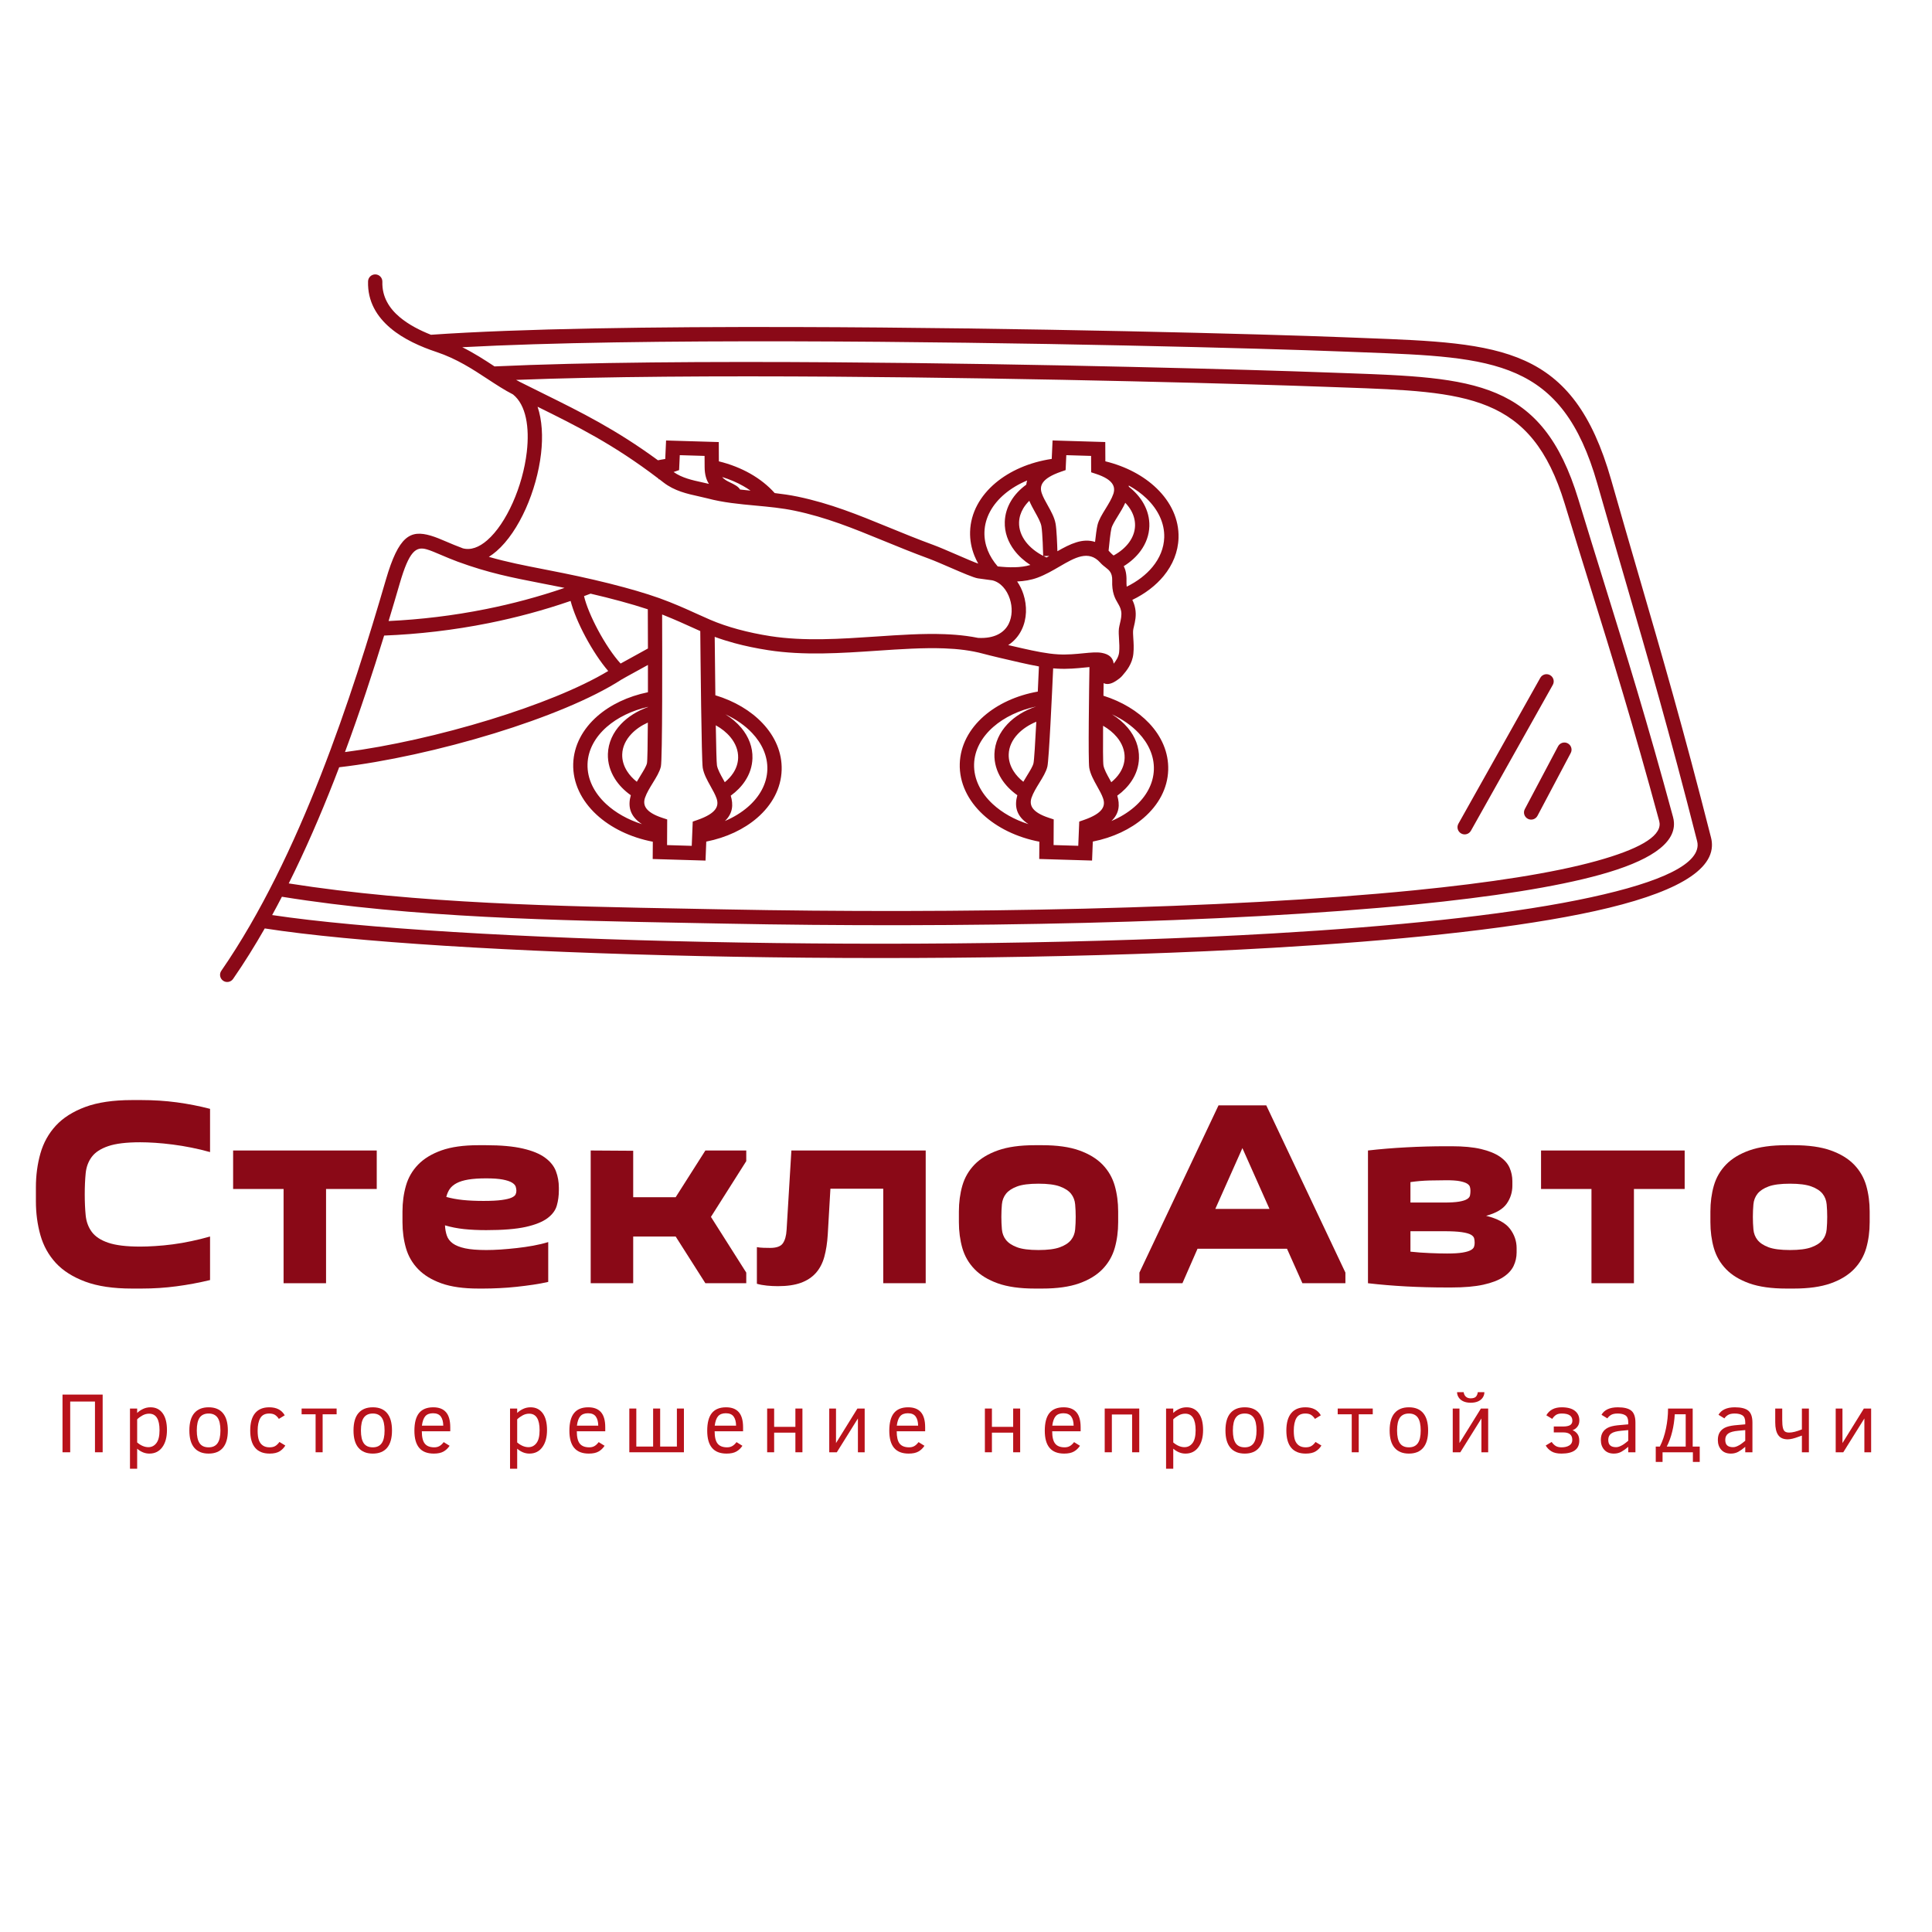 <?xml version="1.0" encoding="UTF-8" standalone="no"?> <svg xmlns="http://www.w3.org/2000/svg" xmlns:xlink="http://www.w3.org/1999/xlink" version="1.1" width="500" height="500" viewBox="0 0 500 500" xml:space="preserve"> <desc>Created with Fabric.js 3.6.3</desc> <defs> </defs> <g transform="matrix(1 0 0 1 246.581 310.518)" style=""><path fill="#8A0917" opacity="1" d="M-237.29 0.35L-237.29-3.22Q-237.29-7.89-236.12-12.01Q-234.95-16.13-232.14-19.19Q-229.32-22.25-224.51-24.04Q-219.70-25.82-212.42-25.82L-212.42-25.82L-209.95-25.82Q-205.28-25.82-200.88-25.24Q-196.48-24.65-192.22-23.55L-192.22-23.55L-192.22-12.36Q-194.63-13.04-197.07-13.52Q-199.50-14.01-201.87-14.31Q-204.25-14.62-206.41-14.76Q-208.57-14.90-210.29-14.90L-210.29-14.90Q-215.65-14.90-218.57-13.90Q-221.49-12.91-222.83-11.12Q-224.17-9.33-224.41-6.86Q-224.65-4.39-224.65-1.43L-224.65-1.43Q-224.65 1.52-224.41 3.99Q-224.17 6.47-222.83 8.29Q-221.49 10.11-218.57 11.10Q-215.65 12.10-210.29 12.10L-210.29 12.10Q-208.57 12.10-206.41 11.96Q-204.25 11.83-201.87 11.52Q-199.50 11.21-197.07 10.69Q-194.63 10.18-192.22 9.49L-192.22 9.49L-192.22 20.76Q-196.48 21.79-200.88 22.37Q-205.28 22.96-209.95 22.96L-209.95 22.96L-212.42 22.96Q-219.70 22.96-224.51 21.17Q-229.32 19.38-232.14 16.33Q-234.95 13.27-236.12 9.15Q-237.29 5.02-237.29 0.35L-237.29 0.35Z"></path><path fill="#8A0917" opacity="1" d="M-162.20 21.58L-173.19 21.58L-173.19-2.81L-186.25-2.81L-186.25-12.77L-149.08-12.77L-149.08-2.81L-162.20-2.81L-162.20 21.58Z"></path><path fill="#8A0917" opacity="1" d="M-121.46 22.96L-122.77 22.96Q-128.54 22.96-132.32 21.62Q-136.09 20.28-138.36 17.94Q-140.63 15.60-141.52 12.48Q-142.42 9.35-142.42 5.78L-142.42 5.78L-142.42 3.03Q-142.42-0.54-141.52-3.67Q-140.63-6.79-138.36-9.13Q-136.09-11.46-132.32-12.80Q-128.54-14.14-122.77-14.14L-122.77-14.14L-120.84-14.14Q-115.00-14.14-111.29-13.28Q-107.58-12.43-105.52-10.91Q-103.46-9.40-102.71-7.41Q-101.95-5.42-101.95-3.15L-101.95-3.15L-101.95-2.46Q-101.95-0.40-102.47 1.45Q-102.98 3.31-104.90 4.75Q-106.83 6.19-110.57 7.02Q-114.32 7.84-120.77 7.84L-120.77 7.84Q-123.87 7.84-126.48 7.57Q-129.09 7.29-131.42 6.60L-131.42 6.60Q-131.35 8.05-130.94 9.25Q-130.53 10.45-129.40 11.28Q-128.26 12.10-126.20 12.55Q-124.14 12.99-120.71 12.99L-120.71 12.99Q-119.06 12.99-117.03 12.86Q-115.00 12.72-112.84 12.48Q-110.68 12.24-108.58 11.86Q-106.49 11.48-104.70 10.93L-104.70 10.93L-104.70 21.24Q-106.49 21.65-108.58 21.96Q-110.68 22.27-112.91 22.51Q-115.14 22.75-117.34 22.85Q-119.54 22.96-121.46 22.96L-121.46 22.96ZM-120.77-5.56L-120.77-5.56Q-123.52-5.56-125.38-5.25Q-127.23-4.94-128.40-4.32Q-129.57-3.70-130.19-2.81Q-130.80-1.91-131.08-0.75L-131.08-0.75Q-129.09-0.20-126.79 0.04Q-124.48 0.28-121.46 0.28L-121.46 0.28Q-118.44 0.28-116.72 0.04Q-115.00-0.20-114.18-0.57Q-113.36-0.95-113.15-1.40Q-112.94-1.85-112.94-2.33L-112.94-2.33Q-112.94-2.81-113.11-3.39Q-113.29-3.97-114.08-4.46Q-114.87-4.94-116.45-5.25Q-118.03-5.56-120.77-5.56Z"></path><path fill="#8A0917" opacity="1" d="M-53.45 21.58L-64.03 21.58L-71.72 9.49L-82.71 9.49L-82.71 21.58L-93.71 21.58L-93.71-12.77L-82.71-12.70L-82.71-0.68L-71.72-0.68L-64.03-12.77L-53.45-12.77L-53.45-10.02L-62.59 4.41L-53.45 18.83L-53.45 21.58Z"></path><path fill="#8A0917" opacity="1" d="M-47.27 12.44L-47.27 12.44Q-44.79 12.44-43.97 11.24Q-43.14 10.04-43.01 7.77L-43.01 7.77L-41.77-12.77L-7.01-12.77L-7.01 21.58L-18.00 21.58L-18.00-2.88L-31.67-2.88L-32.36 9.01Q-32.56 12.24-33.25 14.75Q-33.94 17.25-35.45 18.94Q-36.96 20.62-39.33 21.48Q-41.70 22.34-45.27 22.34L-45.27 22.34Q-46.65 22.34-48.09 22.20Q-49.53 22.06-50.70 21.72L-50.70 21.72L-50.70 12.24Q-49.94 12.38-48.98 12.41Q-48.02 12.44-47.27 12.44Z"></path><path fill="#8A0917" opacity="1" d="M1.58 5.78L1.58 3.03Q1.58-0.54 2.47-3.67Q3.37-6.79 5.63-9.13Q7.90-11.46 11.68-12.80Q15.46-14.14 21.23-14.14L21.23-14.14L23.15-14.14Q28.92-14.14 32.70-12.80Q36.48-11.46 38.75-9.13Q41.01-6.79 41.91-3.67Q42.80-0.54 42.80 3.03L42.80 3.03L42.80 5.78Q42.80 9.35 41.91 12.48Q41.01 15.60 38.75 17.94Q36.48 20.28 32.70 21.62Q28.92 22.96 23.15 22.96L23.15 22.96L21.23 22.96Q15.46 22.96 11.68 21.62Q7.90 20.28 5.63 17.94Q3.37 15.60 2.47 12.48Q1.58 9.35 1.58 5.78L1.58 5.78ZM12.57 4.41L12.57 4.41Q12.57 6.06 12.71 7.64Q12.85 9.22 13.77 10.38Q14.70 11.55 16.63 12.27Q18.55 12.99 22.19 12.99L22.19 12.99Q25.76 12.99 27.72 12.27Q29.68 11.55 30.61 10.38Q31.53 9.22 31.67 7.64Q31.81 6.06 31.81 4.41L31.81 4.41Q31.81 2.76 31.67 1.18Q31.53-0.40 30.61-1.57Q29.68-2.74 27.72-3.46Q25.76-4.18 22.19-4.18L22.19-4.18Q18.55-4.18 16.63-3.46Q14.70-2.74 13.77-1.57Q12.85-0.40 12.71 1.18Q12.57 2.76 12.57 4.41Z"></path><path fill="#8A0917" opacity="1" d="M59.43 21.58L48.30 21.58L48.30 18.83L68.77-24.45L81.13-24.45L101.61 18.83L101.61 21.58L90.48 21.58L86.49 12.65L63.34 12.65L59.43 21.58ZM67.94 2.35L81.96 2.35L74.95-13.39L67.94 2.35Z"></path><path fill="#8A0917" opacity="1" d="M107.45 21.58L107.45-12.77Q112.19-13.32 117.37-13.59Q122.56-13.87 127.58-13.87L127.58-13.87L129.09-13.87Q133.69-13.87 136.71-13.15Q139.74-12.43 141.56-11.19Q143.38-9.95 144.10-8.30Q144.82-6.65 144.82-4.80L144.82-4.80L144.82-3.70Q144.82-1.09 143.34 1.01Q141.87 3.10 138.02 4.13L138.02 4.13Q142.48 5.23 144.20 7.50Q145.92 9.77 145.92 12.51L145.92 12.51L145.92 13.61Q145.92 15.47 145.13 17.12Q144.34 18.76 142.45 20.00Q140.56 21.24 137.30 21.96Q134.03 22.68 129.09 22.68L129.09 22.68L127.58 22.68Q122.56 22.68 117.37 22.41Q112.19 22.13 107.45 21.58L107.45 21.58ZM127.10 8.12L118.44 8.12L118.44 13.41Q120.91 13.68 123.49 13.78Q126.06 13.89 127.92 13.89L127.92 13.89Q130.46 13.89 131.90 13.65Q133.35 13.41 134.03 13.03Q134.72 12.65 134.89 12.17Q135.06 11.69 135.06 11.14L135.06 11.14Q135.06 10.52 134.93 9.97Q134.79 9.42 134.07 9.01Q133.35 8.60 131.70 8.36Q130.05 8.12 127.10 8.12L127.10 8.12ZM127.78-5.07L127.78-5.07Q126.00-5.07 123.42-5.01Q120.84-4.94 118.44-4.59L118.44-4.59L118.44 0.70L127.10 0.70Q129.64 0.70 131.05 0.46Q132.45 0.22 133.11-0.20Q133.76-0.61 133.86-1.16Q133.97-1.71 133.97-2.33L133.97-2.33Q133.97-2.88 133.83-3.36Q133.69-3.84 133.07-4.22Q132.45-4.59 131.22-4.83Q129.98-5.07 127.78-5.07Z"></path><path fill="#8A0917" opacity="1" d="M176.28 21.58L165.29 21.58L165.29-2.81L152.24-2.81L152.24-12.77L189.41-12.77L189.41-2.81L176.28-2.81L176.28 21.58Z"></path><path fill="#8A0917" opacity="1" d="M196.07 5.78L196.07 3.03Q196.07-0.54 196.96-3.67Q197.86-6.79 200.12-9.13Q202.39-11.46 206.17-12.80Q209.95-14.14 215.72-14.14L215.72-14.14L217.64-14.14Q223.41-14.14 227.19-12.80Q230.97-11.46 233.24-9.13Q235.50-6.79 236.40-3.67Q237.29-0.54 237.29 3.03L237.29 3.03L237.29 5.78Q237.29 9.35 236.40 12.48Q235.50 15.60 233.24 17.94Q230.97 20.28 227.19 21.62Q223.41 22.96 217.64 22.96L217.64 22.96L215.72 22.96Q209.95 22.96 206.17 21.62Q202.39 20.28 200.12 17.94Q197.86 15.60 196.96 12.48Q196.07 9.35 196.07 5.78L196.07 5.78ZM207.06 4.41L207.06 4.41Q207.06 6.06 207.20 7.64Q207.34 9.22 208.26 10.38Q209.19 11.55 211.12 12.27Q213.04 12.99 216.68 12.99L216.68 12.99Q220.25 12.99 222.21 12.27Q224.17 11.55 225.10 10.38Q226.02 9.22 226.16 7.64Q226.30 6.06 226.30 4.41L226.30 4.41Q226.30 2.76 226.16 1.18Q226.02-0.40 225.10-1.57Q224.17-2.74 222.21-3.46Q220.25-4.18 216.68-4.18L216.68-4.18Q213.04-4.18 211.12-3.46Q209.19-2.74 208.26-1.57Q207.34-0.40 207.20 1.18Q207.06 2.76 207.06 4.41Z"></path></g><g transform="matrix(1 0 0 1 250.148 368.908)" style=""><path fill="#B9121B" opacity="1" d="M-231.98 6.94L-233.97 6.94L-233.97-7.99L-223.58-7.99L-223.58 6.94L-225.57 6.94L-225.57-6.19L-231.98-6.19L-231.98 6.94Z"></path><path fill="#B9121B" opacity="1" d="M-206.94 1.20L-206.94 1.20Q-206.94 3.99-208.15 5.63Q-209.37 7.28-211.49 7.28L-211.49 7.28Q-213.19 7.28-214.65 6.01L-214.65 6.01L-214.65 11.20L-216.51 11.20L-216.51-4.38L-214.65-4.38L-214.65-3.24Q-214.02-3.86-213.12-4.28Q-212.23-4.70-211.20-4.70L-211.20-4.70Q-209.18-4.70-208.06-3.17Q-206.94-1.65-206.94 1.20ZM-208.86 1.24L-208.86 1.24Q-208.86-3.05-211.56-3.05L-211.56-3.05Q-212.44-3.05-213.25-2.61Q-214.06-2.17-214.65-1.59L-214.65-1.59L-214.65 4.40Q-213.21 5.62-211.74 5.62L-211.74 5.62Q-210.48 5.62-209.67 4.56Q-208.86 3.50-208.86 1.24Z"></path><path fill="#B9121B" opacity="1" d="M-191.18 1.31L-191.18 1.31Q-191.18 4.26-192.45 5.77Q-193.72 7.28-196.15 7.28L-196.15 7.28Q-198.58 7.28-199.86 5.78Q-201.14 4.29-201.14 1.31L-201.14 1.31Q-201.14-1.72-199.85-3.21Q-198.56-4.70-196.15-4.70L-196.15-4.70Q-193.71-4.70-192.45-3.18Q-191.18-1.67-191.18 1.31ZM-193.10 1.31L-193.10 1.31Q-193.10-1.00-193.86-2.05Q-194.63-3.09-196.15-3.09L-196.15-3.09Q-197.71-3.09-198.47-2.04Q-199.22-0.99-199.22 1.31L-199.22 1.31Q-199.22 3.52-198.49 4.59Q-197.77 5.66-196.15 5.66L-196.15 5.66Q-194.60 5.66-193.85 4.60Q-193.10 3.54-193.10 1.31Z"></path><path fill="#B9121B" opacity="1" d="M-177.83 4.27L-176.31 5.19Q-176.84 6.10-177.78 6.69Q-178.72 7.28-180.37 7.28L-180.37 7.28Q-182.86 7.28-184.12 5.77Q-185.39 4.27-185.39 1.31L-185.39 1.31Q-185.39-1.65-184.14-3.17Q-182.88-4.70-180.45-4.70L-180.45-4.70Q-177.65-4.70-176.46-2.63L-176.46-2.63L-177.98-1.70Q-178.41-2.36-178.97-2.73Q-179.54-3.09-180.47-3.09L-180.47-3.09Q-182.10-3.09-182.78-1.91Q-183.47-0.73-183.47 1.35L-183.47 1.35Q-183.47 2.94-183.14 3.82Q-182.82 4.71-182.13 5.18Q-181.45 5.66-180.39 5.66L-180.39 5.66Q-179.48 5.66-178.91 5.32Q-178.34 4.98-177.83 4.27L-177.83 4.27Z"></path><path fill="#B9121B" opacity="1" d="M-163.03-4.38L-163.03-2.89L-166.65-2.89L-166.65 6.94L-168.47 6.94L-168.47-2.89L-172.09-2.89L-172.09-4.38L-163.03-4.38Z"></path><path fill="#B9121B" opacity="1" d="M-148.70 1.31L-148.70 1.31Q-148.70 4.26-149.96 5.77Q-151.23 7.28-153.66 7.28L-153.66 7.28Q-156.09 7.28-157.37 5.78Q-158.66 4.29-158.66 1.31L-158.66 1.31Q-158.66-1.72-157.37-3.21Q-156.08-4.70-153.66-4.70L-153.66-4.70Q-151.22-4.70-149.96-3.18Q-148.70-1.67-148.70 1.31ZM-150.62 1.31L-150.62 1.31Q-150.62-1.00-151.38-2.05Q-152.14-3.09-153.66-3.09L-153.66-3.09Q-155.22-3.09-155.98-2.04Q-156.74-0.99-156.74 1.31L-156.74 1.31Q-156.74 3.52-156.01 4.59Q-155.28 5.66-153.66 5.66L-153.66 5.66Q-152.12 5.66-151.37 4.60Q-150.62 3.54-150.62 1.31Z"></path><path fill="#B9121B" opacity="1" d="M-133.62 1.50L-140.98 1.50Q-140.98 3.75-140.21 4.70Q-139.45 5.66-137.75 5.66L-137.75 5.66Q-137.00 5.66-136.43 5.34Q-135.85 5.02-135.32 4.31L-135.32 4.31L-133.79 5.26Q-134.44 6.23-135.37 6.75Q-136.30 7.28-137.88 7.28L-137.88 7.28Q-140.41 7.28-141.65 5.81Q-142.90 4.34-142.90 1.37L-142.90 1.37Q-142.90-1.73-141.69-3.22Q-140.47-4.70-138.02-4.70L-138.02-4.70Q-135.82-4.70-134.72-3.43Q-133.62-2.17-133.62 0.47L-133.62 0.47L-133.62 1.50ZM-140.96 0.05L-135.43 0.05Q-135.45-1.47-136.07-2.32Q-136.70-3.16-138.09-3.16L-138.09-3.16Q-139.41-3.16-140.08-2.40Q-140.74-1.64-140.96 0.05L-140.96 0.05Z"></path><path fill="#B9121B" opacity="1" d=""></path><path fill="#B9121B" opacity="1" d="M-108.58 1.20L-108.58 1.20Q-108.58 3.99-109.80 5.63Q-111.01 7.28-113.14 7.28L-113.14 7.28Q-114.83 7.28-116.30 6.01L-116.30 6.01L-116.30 11.20L-118.15 11.20L-118.15-4.38L-116.30-4.38L-116.30-3.24Q-115.66-3.86-114.77-4.28Q-113.87-4.70-112.84-4.70L-112.84-4.70Q-110.83-4.70-109.70-3.17Q-108.58-1.65-108.58 1.20ZM-110.50 1.24L-110.50 1.24Q-110.50-3.05-113.20-3.05L-113.20-3.05Q-114.09-3.05-114.89-2.61Q-115.70-2.17-116.30-1.59L-116.30-1.59L-116.30 4.40Q-114.85 5.62-113.38 5.62L-113.38 5.62Q-112.12 5.62-111.31 4.56Q-110.50 3.50-110.50 1.24Z"></path><path fill="#B9121B" opacity="1" d="M-93.51 1.50L-100.87 1.50Q-100.87 3.75-100.10 4.70Q-99.33 5.66-97.64 5.66L-97.64 5.66Q-96.88 5.66-96.31 5.34Q-95.74 5.02-95.21 4.31L-95.21 4.31L-93.68 5.26Q-94.33 6.23-95.25 6.75Q-96.18 7.28-97.77 7.28L-97.77 7.28Q-100.29 7.28-101.54 5.81Q-102.79 4.34-102.79 1.37L-102.79 1.37Q-102.79-1.73-101.57-3.22Q-100.36-4.70-97.91-4.70L-97.91-4.70Q-95.71-4.70-94.61-3.43Q-93.51-2.17-93.51 0.47L-93.51 0.47L-93.51 1.50ZM-100.84 0.05L-95.32 0.05Q-95.34-1.47-95.96-2.32Q-96.58-3.16-97.97-3.16L-97.97-3.16Q-99.30-3.16-99.96-2.40Q-100.63-1.64-100.84 0.05L-100.84 0.05Z"></path><path fill="#B9121B" opacity="1" d="M-79.30 5.46L-74.97 5.46L-74.97-4.38L-73.15-4.38L-73.15 6.94L-87.28 6.94L-87.28-4.38L-85.47-4.38L-85.47 5.46L-81.12 5.46L-81.12-4.38L-79.30-4.38L-79.30 5.46Z"></path><path fill="#B9121B" opacity="1" d="M-57.84 1.50L-65.20 1.50Q-65.20 3.75-64.43 4.70Q-63.67 5.66-61.97 5.66L-61.97 5.66Q-61.22 5.66-60.65 5.34Q-60.07 5.02-59.54 4.31L-59.54 4.31L-58.01 5.26Q-58.66 6.23-59.59 6.75Q-60.52 7.28-62.10 7.28L-62.10 7.28Q-64.63 7.28-65.87 5.81Q-67.12 4.34-67.12 1.37L-67.12 1.37Q-67.12-1.73-65.91-3.22Q-64.69-4.70-62.24-4.70L-62.24-4.70Q-60.04-4.70-58.94-3.43Q-57.84-2.17-57.84 0.47L-57.84 0.47L-57.84 1.50ZM-65.18 0.05L-59.65 0.05Q-59.67-1.47-60.29-2.32Q-60.91-3.16-62.31-3.16L-62.31-3.16Q-63.63-3.16-64.30-2.40Q-64.96-1.64-65.18 0.05L-65.18 0.05Z"></path><path fill="#B9121B" opacity="1" d="M-42.48-4.38L-42.48 6.94L-44.30 6.94L-44.30 1.86L-49.80 1.86L-49.80 6.94L-51.61 6.94L-51.61-4.38L-49.80-4.38L-49.80 0.36L-44.30 0.36L-44.30-4.38L-42.48-4.38Z"></path><path fill="#B9121B" opacity="1" d="M-28.12-1.81L-33.58 6.94L-35.54 6.94L-35.54-4.38L-33.79-4.38L-33.79 4.56L-28.25-4.38L-26.37-4.38L-26.37 6.94L-28.12 6.94L-28.12-1.81Z"></path><path fill="#B9121B" opacity="1" d="M-10.72 1.50L-18.08 1.50Q-18.08 3.75-17.32 4.70Q-16.55 5.66-14.86 5.66L-14.86 5.66Q-14.10 5.66-13.53 5.34Q-12.96 5.02-12.43 4.31L-12.43 4.31L-10.90 5.26Q-11.54 6.23-12.47 6.75Q-13.40 7.28-14.99 7.28L-14.99 7.28Q-17.51 7.28-18.76 5.81Q-20.00 4.34-20.00 1.37L-20.00 1.37Q-20.00-1.73-18.79-3.22Q-17.57-4.70-15.13-4.70L-15.13-4.70Q-12.92-4.70-11.82-3.43Q-10.72-2.17-10.72 0.47L-10.72 0.47L-10.72 1.50ZM-18.06 0.05L-12.54 0.05Q-12.56-1.47-13.18-2.32Q-13.80-3.16-15.19-3.16L-15.19-3.16Q-16.52-3.16-17.18-2.40Q-17.84-1.64-18.06 0.05L-18.06 0.05Z"></path><path fill="#B9121B" opacity="1" d=""></path><path fill="#B9121B" opacity="1" d="M13.87-4.38L13.87 6.94L12.06 6.94L12.06 1.86L6.56 1.86L6.56 6.94L4.74 6.94L4.74-4.38L6.56-4.38L6.56 0.36L12.06 0.36L12.06-4.38L13.87-4.38Z"></path><path fill="#B9121B" opacity="1" d="M29.52 1.50L22.16 1.50Q22.16 3.75 22.93 4.70Q23.69 5.66 25.39 5.66L25.39 5.66Q26.14 5.66 26.71 5.34Q27.29 5.02 27.82 4.31L27.82 4.31L29.35 5.26Q28.70 6.23 27.77 6.75Q26.84 7.28 25.26 7.28L25.26 7.28Q22.73 7.28 21.49 5.81Q20.24 4.34 20.24 1.37L20.24 1.37Q20.24-1.73 21.45-3.22Q22.67-4.70 25.12-4.70L25.12-4.70Q27.32-4.70 28.42-3.43Q29.52-2.17 29.52 0.47L29.52 0.47L29.52 1.50ZM22.18 0.05L27.71 0.05Q27.69-1.47 27.07-2.32Q26.45-3.16 25.05-3.16L25.05-3.16Q23.73-3.16 23.06-2.40Q22.40-1.64 22.18 0.05L22.18 0.05Z"></path><path fill="#B9121B" opacity="1" d="M44.69 6.94L42.84 6.94L42.84-2.84L37.60-2.84L37.60 6.94L35.75 6.94L35.75-4.38L44.69-4.38L44.69 6.94Z"></path><path fill="#B9121B" opacity="1" d="M61.21 1.20L61.21 1.20Q61.21 3.99 59.99 5.63Q58.78 7.28 56.65 7.28L56.65 7.28Q54.96 7.28 53.49 6.01L53.49 6.01L53.49 11.20L51.63 11.20L51.63-4.38L53.49-4.38L53.49-3.24Q54.13-3.86 55.02-4.28Q55.92-4.70 56.94-4.70L56.94-4.70Q58.96-4.70 60.08-3.17Q61.21-1.65 61.21 1.20ZM59.28 1.24L59.28 1.24Q59.28-3.05 56.59-3.05L56.59-3.05Q55.70-3.05 54.89-2.61Q54.08-2.17 53.49-1.59L53.49-1.59L53.49 4.40Q54.94 5.62 56.40 5.62L56.40 5.62Q57.67 5.62 58.48 4.56Q59.28 3.50 59.28 1.24Z"></path><path fill="#B9121B" opacity="1" d="M76.96 1.31L76.96 1.31Q76.96 4.26 75.69 5.77Q74.43 7.28 72.00 7.28L72.00 7.28Q69.57 7.28 68.29 5.78Q67.00 4.29 67.00 1.31L67.00 1.31Q67.00-1.72 68.29-3.21Q69.58-4.70 72.00-4.70L72.00-4.70Q74.44-4.70 75.70-3.18Q76.96-1.67 76.96 1.31ZM75.04 1.31L75.04 1.31Q75.04-1.00 74.28-2.05Q73.52-3.09 72.00-3.09L72.00-3.09Q70.43-3.09 69.68-2.04Q68.92-0.99 68.92 1.31L68.92 1.31Q68.92 3.52 69.65 4.59Q70.38 5.66 72.00 5.66L72.00 5.66Q73.54 5.66 74.29 4.60Q75.04 3.54 75.04 1.31Z"></path><path fill="#B9121B" opacity="1" d="M90.31 4.27L91.83 5.19Q91.30 6.10 90.36 6.69Q89.43 7.28 87.77 7.28L87.77 7.28Q85.28 7.28 84.02 5.77Q82.76 4.27 82.76 1.31L82.76 1.31Q82.76-1.65 84.01-3.17Q85.26-4.70 87.70-4.70L87.70-4.70Q90.49-4.70 91.68-2.63L91.68-2.63L90.16-1.70Q89.74-2.36 89.17-2.73Q88.61-3.09 87.68-3.09L87.68-3.09Q86.05-3.09 85.36-1.91Q84.68-0.73 84.68 1.35L84.68 1.35Q84.68 2.94 85.00 3.82Q85.33 4.71 86.01 5.18Q86.70 5.66 87.75 5.66L87.75 5.66Q88.66 5.66 89.23 5.32Q89.80 4.98 90.31 4.27L90.31 4.27Z"></path><path fill="#B9121B" opacity="1" d="M105.12-4.38L105.12-2.89L101.49-2.89L101.49 6.94L99.68 6.94L99.68-2.89L96.05-2.89L96.05-4.38L105.12-4.38Z"></path><path fill="#B9121B" opacity="1" d="M119.45 1.31L119.45 1.31Q119.45 4.26 118.18 5.77Q116.91 7.28 114.48 7.28L114.48 7.28Q112.06 7.28 110.77 5.78Q109.49 4.29 109.49 1.31L109.49 1.31Q109.49-1.72 110.78-3.21Q112.07-4.70 114.48-4.70L114.48-4.70Q116.92-4.70 118.19-3.18Q119.45-1.67 119.45 1.31ZM117.53 1.31L117.53 1.31Q117.53-1.00 116.77-2.05Q116.01-3.09 114.48-3.09L114.48-3.09Q112.92-3.09 112.16-2.04Q111.41-0.99 111.41 1.31L111.41 1.31Q111.41 3.52 112.14 4.59Q112.87 5.66 114.48 5.66L114.48 5.66Q116.03 5.66 116.78 4.60Q117.53 3.54 117.53 1.31Z"></path><path fill="#B9121B" opacity="1" d="M133.24-1.81L127.78 6.94L125.82 6.94L125.82-4.38L127.56-4.38L127.56 4.56L133.11-4.38L134.99-4.38L134.99 6.94L133.24 6.94L133.24-1.81ZM132.31-8.62L134.01-8.62Q134.01-7.84 133.57-7.20Q133.13-6.56 132.34-6.22Q131.55-5.88 130.46-5.88L130.46-5.88Q129.41-5.88 128.62-6.22Q127.82-6.57 127.38-7.22Q126.94-7.86 126.94-8.62L126.94-8.62L128.64-8.62Q128.77-7.82 129.25-7.42Q129.72-7.02 130.44-7.02L130.44-7.02Q131.38-7.02 131.79-7.42Q132.19-7.82 132.31-8.62L132.31-8.62Z"></path><path fill="#B9121B" opacity="1" d=""></path><path fill="#B9121B" opacity="1" d="M151.97 1.80L151.97 0.27L154.33 0.27Q155.59 0.27 156.18-0.08Q156.78-0.44 156.78-1.24L156.78-1.24Q156.78-3.09 154.04-3.09L154.04-3.09Q153.11-3.09 152.55-2.73Q151.99-2.36 151.57-1.70L151.57-1.70L150.04-2.63Q151.23-4.70 154.02-4.70L154.02-4.70Q156.29-4.70 157.44-3.78Q158.59-2.87 158.59-1.30L158.59-1.30Q158.59-0.29 158.06 0.35Q157.53 1.00 156.82 1.22L156.82 1.22Q157.49 1.46 158.03 2.12Q158.57 2.79 158.57 3.93L158.57 3.93Q158.57 7.28 153.95 7.28L153.95 7.28Q152.29 7.28 151.35 6.69Q150.41 6.10 149.88 5.19L149.88 5.19L151.42 4.27Q151.92 4.98 152.49 5.32Q153.07 5.66 153.97 5.66L153.97 5.66Q155.19 5.66 155.97 5.18Q156.76 4.71 156.76 3.74L156.76 3.74Q156.76 1.80 154.44 1.80L154.44 1.80L151.97 1.80Z"></path><path fill="#B9121B" opacity="1" d="M173.10 6.94L171.24 6.94L171.24 5.53Q170.38 6.28 169.50 6.78Q168.63 7.28 167.53 7.28L167.53 7.28Q165.91 7.28 165.03 6.29Q164.15 5.30 164.15 3.76L164.15 3.76Q164.15 2.59 164.61 1.82Q165.07 1.05 165.94 0.60Q166.80 0.15 168.46-0.04L168.46-0.04L171.24-0.29L171.24-0.84Q171.24-2.14 170.51-2.62Q169.78-3.09 168.50-3.09L168.50-3.09Q167.35-3.09 166.73-2.69Q166.11-2.29 165.84-1.83L165.84-1.83L164.32-2.76Q164.84-3.70 165.90-4.20Q166.97-4.70 168.54-4.70L168.54-4.70Q170.98-4.70 172.04-3.82Q173.10-2.93 173.10-0.75L173.10-0.75L173.10 6.94ZM171.24 3.96L171.24 1.20L169.43 1.37Q167.58 1.54 166.83 2.09Q166.07 2.65 166.07 3.72L166.07 3.72Q166.07 4.73 166.58 5.17Q167.08 5.62 168.10 5.62L168.10 5.62Q168.52 5.62 168.93 5.46Q169.34 5.30 169.74 5.07Q170.14 4.84 170.51 4.54Q170.88 4.24 171.24 3.96L171.24 3.96Z"></path><path fill="#B9121B" opacity="1" d="M180.12 9.44L178.36 9.44L178.36 5.46L179.42 5.46Q180.46 3.42 181.00 0.82Q181.54-1.78 181.54-4.38L181.54-4.38L187.92-4.38L187.92 5.46L189.74 5.46L189.74 9.44L187.97 9.44L187.97 6.94L180.12 6.94L180.12 9.44ZM186.11 5.46L186.11-2.89L183.28-2.89Q183.15-0.58 182.63 1.56Q182.11 3.71 181.21 5.46L181.21 5.46L186.11 5.46Z"></path><path fill="#B9121B" opacity="1" d="M203.38 6.94L201.52 6.94L201.52 5.53Q200.66 6.28 199.78 6.78Q198.91 7.28 197.81 7.28L197.81 7.28Q196.19 7.28 195.31 6.29Q194.43 5.30 194.43 3.76L194.43 3.76Q194.43 2.59 194.89 1.82Q195.35 1.05 196.22 0.60Q197.09 0.15 198.74-0.04L198.74-0.04L201.52-0.29L201.52-0.84Q201.52-2.14 200.79-2.62Q200.06-3.09 198.78-3.09L198.78-3.09Q197.64-3.09 197.02-2.69Q196.40-2.29 196.13-1.83L196.13-1.83L194.60-2.76Q195.12-3.70 196.19-4.20Q197.25-4.70 198.82-4.70L198.82-4.70Q201.26-4.70 202.32-3.82Q203.38-2.93 203.38-0.75L203.38-0.75L203.38 6.94ZM201.52 3.96L201.52 1.20L199.71 1.37Q197.86 1.54 197.11 2.09Q196.35 2.65 196.35 3.72L196.35 3.72Q196.35 4.73 196.86 5.17Q197.37 5.62 198.38 5.62L198.38 5.62Q198.80 5.62 199.21 5.46Q199.62 5.30 200.02 5.07Q200.42 4.84 200.79 4.54Q201.17 4.24 201.52 3.96L201.52 3.96Z"></path><path fill="#B9121B" opacity="1" d="M209.28-0.82L209.28-4.38L211.09-4.38L211.09-1.47Q211.09-0.11 211.26 0.58Q211.42 1.28 211.79 1.56Q212.16 1.84 212.91 1.84L212.91 1.84Q214.13 1.84 216.18 1.02L216.18 1.02L216.18-4.38L217.99-4.38L217.99 6.94L216.18 6.94L216.18 2.62L215.28 2.94Q213.57 3.59 212.51 3.59L212.51 3.59Q210.83 3.59 210.06 2.50Q209.28 1.41 209.28-0.82L209.28-0.82Z"></path><path fill="#B9121B" opacity="1" d="M232.35-1.81L226.89 6.94L224.93 6.94L224.93-4.38L226.68-4.38L226.68 4.56L232.22-4.38L234.10-4.38L234.10 6.94L232.35 6.94L232.35-1.81Z"></path></g><g transform="matrix(0.008 0 0 0.008 250 162.579)"> <path style="stroke: none; stroke-width: 0; stroke-dasharray: none; stroke-linecap: butt; stroke-dashoffset: 0; stroke-linejoin: miter; stroke-miterlimit: 4; fill: rgb(138,9,23); fill-rule: nonzero; opacity: 1;" transform=" translate(-25002.404, -24998.521)" d="M 43580 26605 c 63 -112 204 -152 316 -89 c 112 63 152 204 89 316 l -2648 4718 c -63 112 -204 152 -316 89 c -112 -63 -152 -204 -89 -316 l 2648 -4718 z m 575 2215 c 60 -113 200 -157 313 -97 c 113 60 157 200 97 313 l -1075 2031 c -60 113 -200 157 -313 97 c -113 -60 -157 -200 -97 -313 l 1075 -2031 z m -28983 -4266 c 4 1121 13 4701 -41 4923 c -41 171 -148 344 -262 529 c -96 157 -199 324 -251 479 c -76 230 0 463 560 648 l 158 52 c 1 277 -2 553 -4 830 l 798 24 c 10 -261 20 -523 32 -784 l 149 -52 c 634 -220 705 -461 621 -702 c -42 -120 -116 -253 -190 -385 c -111 -199 -220 -394 -256 -599 c -40 -227 -73 -3661 -80 -4426 c -87 -38 -171 -77 -260 -117 c -255 -116 -542 -246 -911 -394 c -22 -9 -44 -17 -66 -26 z m 1701 727 c 4 415 11 1149 21 1887 c 620 187 1150 504 1527 904 c 405 428 635 951 618 1513 c -18 597 -312 1134 -792 1549 c -425 368 -996 639 -1647 768 l -24 614 l -1709 -51 l 4 -559 c -730 -140 -1366 -455 -1822 -877 c -487 -451 -771 -1025 -753 -1645 c 18 -593 309 -1127 782 -1541 c 421 -368 989 -641 1635 -773 c 0 -295 0 -594 0 -883 c -109 60 -226 124 -338 186 c -252 138 -480 263 -514 285 c -967 625 -2484 1240 -4121 1743 c -1698 521 -3531 925 -5015 1096 c -55 143 -110 287 -166 430 c -440 1123 -927 2248 -1466 3328 c 4147 655 8783 741 12955 818 c 393 7 782 15 1144 22 c 7476 147 16141 -4 22310 -617 c 2434 -242 4476 -555 5897 -949 c 1319 -366 2070 -771 2042 -1214 c -2 -25 -6 -51 -13 -78 l 0 0 c -853 -3146 -1499 -5228 -2225 -7565 c -256 -824 -522 -1681 -833 -2703 c -1079 -3543 -3156 -3617 -7171 -3759 c -199 -7 -403 -14 -612 -22 c -2250 -84 -9103 -279 -15816 -326 c -3760 -26 -7478 -7 -10323 104 c 44 24 88 47 132 70 c 256 129 504 252 748 372 c 1226 606 2347 1160 3709 2158 c 35 -7 72 -14 112 -21 c 44 -8 85 -15 124 -21 l 27 -598 l 1705 51 l 3 624 c 370 90 713 226 1017 398 c 308 175 575 388 789 628 c 248 29 496 64 742 115 c 1062 222 1948 585 2930 987 c 457 187 936 384 1479 583 c 169 62 445 182 719 300 c 295 128 586 254 714 297 c -46 -82 -87 -167 -122 -253 c -99 -247 -149 -510 -141 -781 c 18 -610 325 -1156 822 -1575 c 466 -392 1101 -671 1819 -778 l 27 -597 l 1705 51 l 3 624 c 666 162 1242 471 1658 873 c 461 445 727 1003 709 1604 c -14 455 -188 874 -482 1233 c -256 311 -603 575 -1013 773 c 37 74 71 160 93 275 c 44 229 -4 430 -42 589 c -11 46 -21 86 -24 119 c -7 64 -1 156 5 259 c 10 147 21 314 2 500 c -34 331 -231 561 -327 673 c -12 14 -21 25 -24 29 c -22 28 -54 59 -90 89 c -55 45 -128 95 -192 129 c -113 60 -233 81 -329 30 c -2 125 -4 263 -6 408 c 598 189 1110 500 1477 888 c 405 428 635 951 618 1513 c -18 597 -312 1134 -792 1549 c -425 368 -996 639 -1647 768 l -24 614 l -1709 -51 l 4 -559 c -730 -140 -1366 -455 -1822 -877 c -487 -451 -771 -1025 -753 -1645 c 18 -593 309 -1127 782 -1541 c 445 -388 1052 -671 1742 -793 c 16 -343 29 -639 37 -813 l -15 -3 c -184 -33 -389 -78 -591 -123 c -227 -51 -460 -105 -665 -154 c -249 -59 -443 -108 -536 -133 c -195 -53 -397 -91 -603 -119 c -211 -28 -430 -45 -655 -53 c -674 -25 -1413 25 -2171 76 c -1164 79 -2372 161 -3524 -18 c -379 -59 -748 -135 -1097 -230 c -215 -59 -426 -125 -630 -200 z m 35 2858 c 11 681 24 1222 38 1298 c 23 130 112 290 203 453 c 17 30 34 60 50 91 c 109 -89 201 -188 271 -295 c 99 -150 156 -317 161 -492 c 7 -243 -86 -475 -253 -675 c -121 -146 -281 -275 -471 -380 z m 484 2277 c 86 289 72 570 -189 820 c 283 -120 533 -273 741 -453 c 383 -331 618 -752 632 -1212 c 13 -432 -171 -841 -493 -1182 c -226 -240 -521 -446 -864 -604 c 202 124 376 272 515 438 c 238 285 371 623 360 984 c -8 265 -92 513 -238 733 c -118 180 -276 340 -464 476 z m -2871 922 c -408 -265 -458 -595 -362 -936 c -212 -151 -387 -330 -513 -530 c -154 -244 -237 -517 -228 -805 c 11 -364 166 -695 423 -967 c 222 -234 522 -424 871 -549 l 0 -7 c -528 121 -987 348 -1329 646 c -378 330 -611 749 -624 1205 c -14 480 213 931 604 1293 c 302 279 699 505 1158 650 z m -168 -1371 c 40 -70 82 -138 123 -205 c 94 -153 182 -295 205 -393 c 16 -67 25 -609 29 -1318 c -212 96 -394 221 -533 369 c -181 190 -289 417 -296 660 c -6 191 51 376 158 544 c 79 125 186 241 315 343 z m 360 -4311 c -1 -561 -3 -1031 -4 -1269 c -273 -90 -571 -178 -883 -263 c -316 -86 -643 -167 -969 -243 c -70 27 -141 54 -211 80 c 70 300 241 704 454 1102 c 223 416 488 816 729 1079 c 93 -52 206 -113 324 -178 c 199 -109 412 -226 560 -309 z m -6000 -3245 c 264 77 539 -30 799 -256 c 314 -272 600 -707 826 -1212 c 229 -512 392 -1092 456 -1645 c 92 -796 -21 -1521 -445 -1861 c -279 -143 -549 -320 -831 -505 c -477 -313 -992 -651 -1646 -869 c -512 -170 -1061 -413 -1482 -767 c -446 -375 -750 -867 -731 -1518 c 4 -128 110 -228 238 -225 c 128 4 228 110 225 238 c -15 485 220 860 566 1149 c 285 239 644 423 1006 566 c 2881 -201 7240 -262 11765 -250 c 7420 19 15273 231 17763 330 c 237 9 443 17 645 25 c 4462 169 6771 257 8006 4586 c 347 1217 618 2147 878 3042 c 773 2656 1461 5022 2353 8534 c 24 93 33 186 29 279 c -43 954 -1647 1673 -4260 2197 c -2516 505 -5998 859 -9918 1087 c -11584 674 -27030 252 -32638 -625 c -324 567 -665 1114 -1024 1633 c -73 105 -217 132 -322 59 c -105 -73 -132 -217 -59 -322 c 1283 -1858 2342 -4092 3217 -6324 c 878 -2242 1567 -4477 2108 -6332 c 413 -1415 788 -1614 1448 -1421 c 161 47 328 118 520 200 c 152 65 319 136 510 206 z m 2429 -4579 c 148 436 177 967 113 1519 c -69 597 -246 1225 -494 1781 c -252 563 -579 1056 -946 1374 c -81 70 -164 132 -248 185 c 594 170 1137 276 1753 396 c 173 34 354 69 640 127 l 1 0 c 650 132 1347 290 1986 464 c 542 147 1050 306 1464 473 c 387 155 675 286 929 402 c 141 64 273 124 391 174 c 278 119 579 221 895 307 c 342 93 693 166 1046 221 c 1097 171 2282 90 3423 13 c 767 -52 1514 -103 2218 -76 c 239 9 473 27 699 57 c 130 17 257 38 380 63 c 540 30 854 -175 993 -457 c 58 -118 88 -251 94 -388 c 6 -140 -15 -282 -59 -417 c -95 -292 -296 -536 -566 -600 c -128 -16 -253 -33 -373 -51 l -94 -13 c -134 -20 -508 -182 -887 -346 c -257 -111 -516 -224 -695 -290 c -530 -195 -1024 -397 -1495 -590 c -960 -393 -1826 -748 -2848 -962 c -416 -87 -843 -127 -1267 -166 c -528 -49 -1052 -98 -1557 -233 c -79 -21 -177 -43 -278 -65 c -372 -82 -786 -172 -1145 -451 c -45 -35 -89 -69 -133 -103 l -9 7 l -28 -34 c -1456 -1108 -2622 -1686 -3903 -2319 z m 16680 8466 c -31 704 -135 2960 -187 3178 c -41 171 -148 344 -262 529 c -96 157 -199 324 -251 479 c -76 230 -1 463 560 648 l 158 52 c 1 277 -2 553 -4 830 l 798 24 c 10 -261 20 -523 32 -784 l 149 -52 c 634 -220 705 -461 621 -702 c -41 -120 -116 -253 -190 -385 c -111 -199 -220 -394 -256 -599 c -40 -227 -4 -2664 6 -3260 c -49 4 -102 9 -157 15 c -251 25 -549 54 -878 36 c -47 -3 -94 -6 -141 -10 z m 1615 1856 c -5 634 -4 1193 12 1283 c 23 130 112 290 203 453 c 17 30 34 60 50 91 c 109 -89 201 -188 271 -295 c 99 -150 156 -317 161 -492 c 7 -243 -86 -475 -253 -675 c -116 -139 -267 -263 -445 -365 z m 459 2262 c 86 289 72 570 -189 820 c 283 -120 533 -273 741 -453 c 383 -331 618 -752 632 -1212 c 13 -432 -171 -841 -493 -1182 c -226 -240 -521 -446 -864 -604 c 202 124 376 272 515 438 c 238 285 371 623 360 984 c -8 265 -92 513 -238 733 c -118 180 -276 340 -464 476 z m -2871 922 c -408 -265 -458 -595 -362 -936 c -212 -151 -387 -330 -513 -530 c -154 -244 -237 -517 -228 -805 c 11 -364 166 -695 423 -967 c 234 -247 553 -444 926 -568 c -551 118 -1030 350 -1383 658 c -378 330 -611 749 -624 1205 c -14 480 213 931 604 1293 c 302 279 699 505 1158 650 z m -168 -1371 c 40 -70 82 -138 123 -205 c 94 -153 182 -295 205 -393 c 22 -91 58 -685 92 -1345 c -239 99 -443 234 -597 396 c -181 190 -289 417 -296 660 c -6 191 51 376 158 544 c 79 125 186 241 315 343 z m 2320 -7758 c 23 -207 51 -428 79 -546 c 41 -171 148 -344 262 -529 c 96 -157 199 -324 251 -479 c 76 -230 0 -463 -560 -648 l -158 -52 l -2 -530 l -802 -24 l -22 483 l -149 52 c -634 220 -705 461 -621 702 c 41 120 116 253 190 385 c 111 199 220 394 256 599 c 33 185 51 650 58 887 c 417 -239 817 -432 1219 -301 z m -1480 452 l -185 4 c 31 16 64 31 96 46 c 29 -17 59 -33 88 -50 z m -198 -3 c -2 -77 -19 -742 -57 -956 c -23 -130 -112 -290 -203 -453 c -67 -121 -135 -243 -189 -372 c -76 75 -141 156 -193 242 c -84 140 -133 294 -138 454 c -7 225 73 440 217 630 c 136 178 329 334 562 455 z m -547 -2301 c 5 -46 14 -92 28 -137 c -275 115 -519 262 -724 434 c -398 335 -643 764 -657 1234 c -6 206 32 406 108 596 c 73 182 182 356 321 516 c 365 39 742 49 1057 -47 c -206 -133 -381 -292 -517 -470 c -207 -272 -322 -588 -311 -924 c 7 -243 79 -473 203 -679 c 119 -199 287 -376 492 -525 z m 3315 25 c 1 13 2 27 3 40 c 202 158 367 344 481 550 c 125 224 190 470 183 727 c -9 290 -110 561 -282 797 c -140 191 -325 359 -546 496 c 58 114 94 262 88 473 c -2 71 1 132 7 187 l 0 3 c 341 -167 628 -386 837 -641 c 230 -280 366 -605 377 -951 c 14 -464 -199 -902 -568 -1258 c -165 -159 -361 -302 -582 -424 z m -112 559 c -67 151 -157 297 -243 435 c -94 153 -182 295 -205 393 c -33 136 -69 484 -92 721 c 25 24 49 50 74 78 c 23 26 55 52 88 79 c 209 -115 381 -259 501 -424 c 118 -162 187 -344 193 -537 c 5 -171 -40 -337 -125 -489 c -50 -90 -115 -176 -192 -256 z m -16727 5442 c -252 -292 -514 -693 -734 -1103 c -217 -405 -395 -825 -483 -1163 c -874 302 -1761 539 -2646 717 c -1141 229 -2279 359 -3386 403 c -366 1190 -786 2471 -1267 3769 c 1414 -182 3113 -564 4695 -1050 c 1499 -461 2889 -1012 3821 -1573 z m -7106 -1616 c 1034 -49 2092 -174 3152 -387 c 849 -170 1700 -397 2541 -685 c -49 -10 -97 -20 -145 -30 c -161 -33 -402 -80 -635 -125 c -917 -179 -1675 -326 -2678 -694 c -195 -72 -373 -148 -533 -216 c -181 -77 -338 -145 -467 -182 c -352 -103 -570 61 -874 1106 c -113 389 -233 795 -360 1214 z m -3763 9512 c 5720 856 20928 1260 32371 594 c 3902 -227 7363 -578 9852 -1078 c 2392 -480 3856 -1065 3888 -1764 c 2 -46 -3 -94 -16 -144 c -901 -3546 -1583 -5889 -2348 -8519 c -294 -1012 -601 -2065 -880 -3044 c -1143 -4006 -3336 -4089 -7576 -4250 c -219 -8 -443 -17 -647 -25 c -2490 -100 -10339 -312 -17745 -330 c -4020 -10 -7913 37 -10751 190 c 387 192 724 411 1043 621 c 2920 -136 6946 -162 11023 -133 c 6727 47 13582 242 15831 326 c 209 8 413 15 612 22 c 4232 150 6422 228 7597 4087 c 282 927 563 1831 833 2701 c 732 2358 1384 4458 2230 7579 l 0 1 c 15 56 25 113 28 170 c 44 703 -832 1259 -2382 1689 c -1448 402 -3516 719 -5975 964 c -6186 614 -14872 767 -22365 619 c -391 -8 -764 -15 -1142 -22 c -4239 -79 -8956 -166 -13168 -847 c -103 199 -208 397 -315 592 z m 24098 -10791 c 87 125 156 266 204 415 c 60 184 88 383 81 578 c -8 198 -53 395 -141 573 c -95 194 -238 365 -433 491 c 155 36 321 75 489 112 c 180 40 364 81 571 118 c 190 34 378 60 560 70 c 296 16 575 -12 809 -35 c 242 -24 441 -43 601 -13 c 221 42 356 143 382 349 c 69 -85 161 -217 176 -368 c 15 -145 5 -294 -3 -425 c -8 -125 -15 -237 -4 -340 c 6 -50 20 -108 35 -174 c 27 -115 62 -261 37 -395 c -20 -107 -63 -179 -105 -251 c -48 -81 -95 -163 -132 -280 c -19 -61 -34 -128 -43 -206 c -9 -71 -12 -155 -9 -255 c 7 -247 -102 -333 -209 -416 c -60 -47 -120 -93 -178 -159 c -377 -421 -826 -159 -1309 122 c -230 134 -467 272 -723 366 c -208 76 -429 112 -655 122 z m -9971 -3158 c -83 -128 -138 -301 -139 -543 l -2 -362 l -802 -24 l -22 483 l -149 52 c -10 3 -19 7 -29 10 c 270 191 608 265 914 332 c 76 17 151 33 228 52 z m 430 -220 c 71 84 167 131 248 170 c 145 71 271 132 330 233 c 112 13 225 24 338 35 c -74 -52 -153 -101 -235 -148 c -206 -117 -435 -215 -681 -291 z" stroke-linecap="round"></path> </g> </svg> 